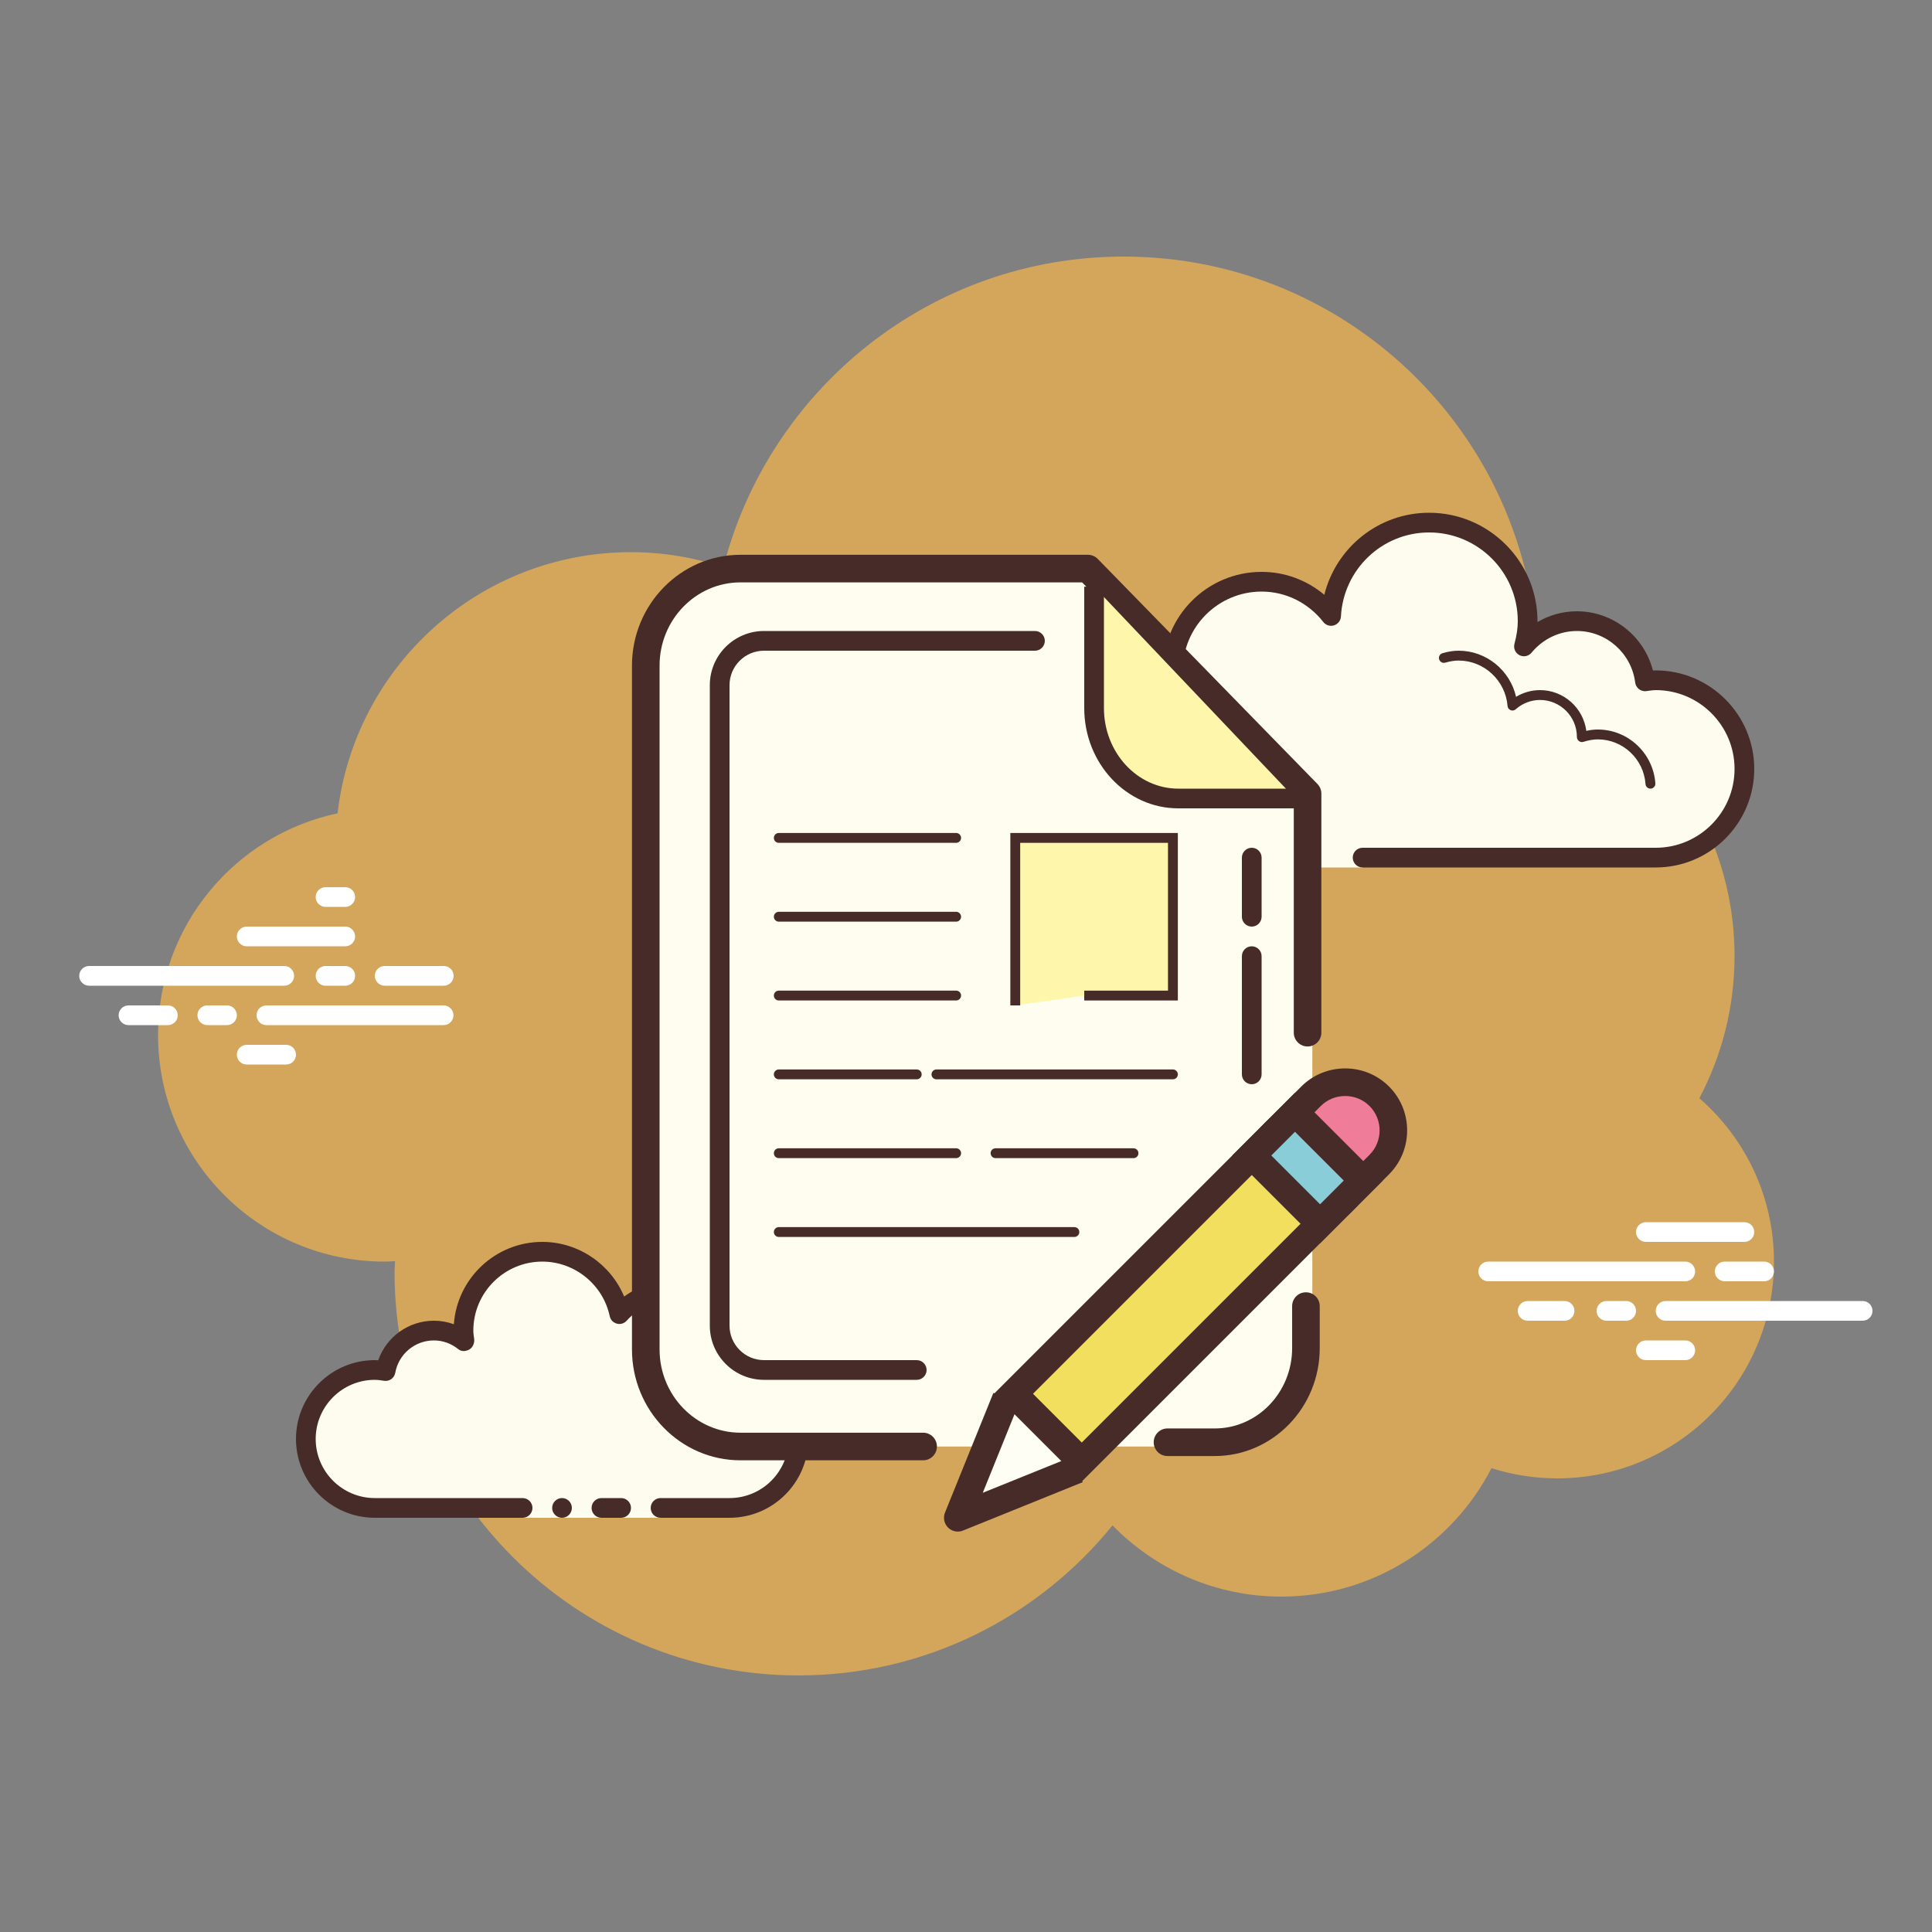 <svg width="140" height="140" viewBox="0 0 140 140" fill="none" xmlns="http://www.w3.org/2000/svg">
<rect x="0" y="0" width="140" height="140" fill="#808080" stroke="none"/>
<g clip-path="url(#clip0)">
<path d="M123.143 79.582C124.764 76.504 125.692 73.006 125.692 69.286C125.692 59.831 119.753 51.783 111.411 48.611C111.411 48.601 111.412 48.591 111.412 48.58C111.412 32.018 97.986 18.592 81.424 18.592C67.453 18.592 55.747 28.161 52.417 41.093C50.309 40.4 48.063 40.012 45.724 40.012C34.74 40.012 25.699 48.284 24.461 58.936C17.03 60.508 11.452 67.1 11.452 74.998C11.452 84.067 18.805 91.42 27.874 91.42C28.127 91.42 28.377 91.403 28.625 91.389C28.619 91.638 28.588 91.883 28.588 92.134C28.588 108.302 41.694 121.408 57.862 121.408C67.054 121.408 75.248 117.164 80.616 110.535C83.726 113.713 88.05 115.696 92.848 115.696C99.488 115.696 105.235 111.912 108.079 106.388C109.581 106.867 111.179 107.128 112.84 107.128C121.515 107.128 128.548 100.095 128.548 91.42C128.548 86.692 126.449 82.462 123.143 79.582Z" fill="#FAB84B" fill-opacity="0.68"/>
<path d="M94.454 62.146C94.454 62.146 89.257 62.146 85.708 62.146C82.159 62.146 79.282 59.269 79.282 55.72C79.282 52.389 81.827 49.681 85.073 49.358C85.041 49.1 84.994 48.847 84.994 48.58C84.994 45.031 87.871 42.154 91.42 42.154C93.474 42.154 95.28 43.134 96.457 44.633C96.656 40.869 99.744 37.87 103.558 37.87C107.501 37.87 110.698 41.067 110.698 45.01C110.698 45.647 110.588 46.252 110.431 46.841C111.348 45.731 112.716 45.01 114.268 45.01C116.811 45.01 118.886 46.916 119.202 49.373C119.46 49.341 119.713 49.294 119.98 49.294C123.529 49.294 126.406 52.171 126.406 55.72C126.406 59.269 123.529 62.146 119.98 62.146C116.431 62.146 106.414 62.146 106.414 62.146H98.739V62.86H94.454V62.146Z" fill="#FDFCEF"/>
<path d="M103.558 37.156C107.889 37.156 111.412 40.679 111.412 45.01C111.412 45.033 111.412 45.054 111.412 45.077C112.272 44.57 113.254 44.296 114.268 44.296C116.883 44.296 119.139 46.097 119.777 48.587C119.844 48.583 119.911 48.58 119.98 48.58C123.917 48.58 127.12 51.783 127.12 55.72C127.12 59.657 123.917 62.86 119.98 62.86H98.739C98.344 62.86 98.025 62.54 98.025 62.146C98.025 61.752 98.344 61.432 98.739 61.432H119.98C123.13 61.432 125.692 58.87 125.692 55.72C125.692 52.57 123.13 50.008 119.98 50.008C119.813 50.008 119.652 50.032 119.49 50.054L119.289 50.081C119.259 50.085 119.23 50.087 119.2 50.087C118.849 50.087 118.541 49.822 118.493 49.462C118.221 47.331 116.404 45.724 114.268 45.724C113.004 45.724 111.808 46.297 110.982 47.295C110.842 47.463 110.638 47.555 110.431 47.555C110.32 47.555 110.208 47.529 110.105 47.475C109.807 47.322 109.657 46.981 109.743 46.657C109.907 46.035 109.984 45.513 109.984 45.01C109.984 41.467 107.101 38.584 103.558 38.584C100.158 38.584 97.35 41.257 97.169 44.672C97.153 44.969 96.955 45.224 96.671 45.314C96.599 45.337 96.527 45.348 96.454 45.348C96.24 45.348 96.031 45.25 95.894 45.074C94.793 43.672 93.164 42.868 91.42 42.868C88.27 42.868 85.708 45.43 85.708 48.58C85.708 48.747 85.732 48.908 85.754 49.07L85.781 49.271C85.804 49.462 85.749 49.654 85.629 49.804C85.51 49.954 85.334 50.049 85.144 50.068C82.208 50.361 79.996 52.791 79.996 55.72C79.996 58.87 82.558 61.432 85.708 61.432H94.454C94.849 61.432 95.168 61.752 95.168 62.146C95.168 62.54 94.849 62.86 94.454 62.86H85.708C81.771 62.86 78.568 59.657 78.568 55.72C78.568 52.297 80.98 49.418 84.284 48.756C84.281 48.697 84.28 48.639 84.28 48.58C84.28 44.643 87.483 41.44 91.42 41.44C93.099 41.44 94.694 42.034 95.965 43.102C96.819 39.669 99.909 37.156 103.558 37.156Z" fill="#472B29"/>
<path d="M105.7 47.152C107.704 47.152 109.426 48.579 109.86 50.495C110.384 50.178 110.982 50.008 111.591 50.008C113.307 50.008 114.729 51.289 114.951 52.961C115.241 52.895 115.516 52.864 115.786 52.864C117.969 52.864 119.8 54.578 119.953 56.765C119.966 56.962 119.817 57.134 119.622 57.148C119.613 57.148 119.604 57.148 119.596 57.148C119.41 57.148 119.253 57.004 119.24 56.817C119.113 55.002 117.597 53.578 115.786 53.578C115.459 53.578 115.115 53.638 114.732 53.759C114.701 53.769 114.668 53.774 114.636 53.774C114.558 53.774 114.479 53.745 114.414 53.697C114.322 53.631 114.268 53.514 114.268 53.4C114.268 51.923 113.067 50.722 111.591 50.722C110.952 50.722 110.327 50.962 109.833 51.397C109.766 51.456 109.681 51.487 109.597 51.487C109.551 51.487 109.507 51.479 109.464 51.46C109.339 51.41 109.253 51.293 109.243 51.157C109.094 49.311 107.539 47.866 105.7 47.866C105.403 47.866 105.093 47.914 104.726 48.019C104.693 48.029 104.659 48.033 104.626 48.033C104.471 48.033 104.331 47.929 104.285 47.773C104.231 47.583 104.341 47.386 104.531 47.332C104.962 47.209 105.334 47.152 105.7 47.152ZM85.875 49.294C87.769 49.294 89.457 50.575 89.979 52.41C90.034 52.6 89.924 52.797 89.734 52.851C89.699 52.86 89.666 52.864 89.635 52.864C89.479 52.864 89.337 52.761 89.292 52.604C88.857 51.076 87.452 50.008 85.875 50.008C85.708 50.008 85.547 50.028 85.387 50.049C85.37 50.052 85.354 50.054 85.337 50.054C85.164 50.054 85.01 49.922 84.986 49.744C84.958 49.548 85.095 49.368 85.291 49.343C85.482 49.317 85.677 49.294 85.875 49.294Z" fill="#472B29"/>
<path d="M20.598 71.428H6.454C6.06 71.428 5.74 71.108 5.74 70.714C5.74 70.32 6.06 70 6.454 70H20.598C20.992 70 21.312 70.32 21.312 70.714C21.312 71.108 20.994 71.428 20.598 71.428ZM25.018 71.428H23.59C23.196 71.428 22.876 71.108 22.876 70.714C22.876 70.32 23.196 70 23.59 70H25.018C25.412 70 25.732 70.32 25.732 70.714C25.732 71.108 25.414 71.428 25.018 71.428ZM32.145 74.284H19.306C18.912 74.284 18.592 73.964 18.592 73.57C18.592 73.176 18.912 72.856 19.306 72.856H32.145C32.539 72.856 32.859 73.176 32.859 73.57C32.859 73.964 32.539 74.284 32.145 74.284ZM16.45 74.284H15.022C14.628 74.284 14.308 73.964 14.308 73.57C14.308 73.176 14.628 72.856 15.022 72.856H16.45C16.844 72.856 17.164 73.176 17.164 73.57C17.164 73.964 16.846 74.284 16.45 74.284ZM12.166 74.284H9.31C8.916 74.284 8.596 73.964 8.596 73.57C8.596 73.176 8.916 72.856 9.31 72.856H12.166C12.56 72.856 12.88 73.176 12.88 73.57C12.88 73.964 12.562 74.284 12.166 74.284ZM20.734 77.14H17.878C17.484 77.14 17.164 76.82 17.164 76.426C17.164 76.032 17.484 75.712 17.878 75.712H20.734C21.128 75.712 21.448 76.032 21.448 76.426C21.448 76.82 21.128 77.14 20.734 77.14ZM25.018 64.288C24.765 64.288 23.843 64.288 23.59 64.288C23.196 64.288 22.876 64.608 22.876 65.002C22.876 65.396 23.196 65.716 23.59 65.716C23.843 65.716 24.765 65.716 25.018 65.716C25.412 65.716 25.732 65.396 25.732 65.002C25.732 64.608 25.412 64.288 25.018 64.288ZM25.018 67.144C24.765 67.144 18.131 67.144 17.878 67.144C17.484 67.144 17.164 67.464 17.164 67.858C17.164 68.252 17.484 68.572 17.878 68.572C18.131 68.572 24.765 68.572 25.018 68.572C25.412 68.572 25.732 68.252 25.732 67.858C25.732 67.464 25.412 67.144 25.018 67.144ZM32.158 70C31.905 70 28.127 70 27.874 70C27.48 70 27.16 70.32 27.16 70.714C27.16 71.108 27.48 71.428 27.874 71.428C28.127 71.428 31.905 71.428 32.158 71.428C32.552 71.428 32.872 71.108 32.872 70.714C32.872 70.32 32.552 70 32.158 70ZM122.122 92.848H107.842C107.448 92.848 107.128 92.528 107.128 92.134C107.128 91.74 107.448 91.42 107.842 91.42H122.122C122.516 91.42 122.836 91.74 122.836 92.134C122.836 92.528 122.516 92.848 122.122 92.848ZM127.834 92.848H124.978C124.584 92.848 124.264 92.528 124.264 92.134C124.264 91.74 124.584 91.42 124.978 91.42H127.834C128.228 91.42 128.548 91.74 128.548 92.134C128.548 92.528 128.228 92.848 127.834 92.848ZM134.974 95.704H120.694C120.3 95.704 119.98 95.384 119.98 94.99C119.98 94.596 120.3 94.276 120.694 94.276H134.974C135.368 94.276 135.688 94.596 135.688 94.99C135.688 95.384 135.37 95.704 134.974 95.704ZM117.838 95.704H116.41C116.016 95.704 115.696 95.384 115.696 94.99C115.696 94.596 116.016 94.276 116.41 94.276H117.838C118.232 94.276 118.552 94.596 118.552 94.99C118.552 95.384 118.232 95.704 117.838 95.704ZM113.376 95.704H110.698C110.304 95.704 109.984 95.384 109.984 94.99C109.984 94.596 110.304 94.276 110.698 94.276H113.376C113.77 94.276 114.09 94.596 114.09 94.99C114.09 95.384 113.77 95.704 113.376 95.704ZM126.406 89.992H119.266C118.872 89.992 118.552 89.672 118.552 89.278C118.552 88.884 118.872 88.564 119.266 88.564H126.406C126.8 88.564 127.12 88.884 127.12 89.278C127.12 89.672 126.802 89.992 126.406 89.992ZM122.122 98.56H119.266C118.872 98.56 118.552 98.24 118.552 97.846C118.552 97.452 118.872 97.132 119.266 97.132H122.122C122.516 97.132 122.836 97.452 122.836 97.846C122.836 98.24 122.516 98.56 122.122 98.56Z" fill="white"/>
<path d="M47.866 109.27C47.866 109.27 50.104 109.27 52.864 109.27C55.624 109.27 57.862 107.032 57.862 104.272C57.862 101.729 55.956 99.654 53.499 99.338C53.539 99.083 53.578 98.827 53.578 98.56C53.578 95.8 51.34 93.562 48.58 93.562C47.106 93.562 45.795 94.212 44.882 95.226C44.333 92.644 42.044 90.706 39.298 90.706C36.144 90.706 33.586 93.264 33.586 96.418C33.586 96.691 33.629 96.952 33.666 97.215C33.055 96.724 32.289 96.418 31.444 96.418C29.69 96.418 28.238 97.685 27.938 99.353C27.683 99.313 27.427 99.274 27.16 99.274C24.4 99.274 22.162 101.512 22.162 104.272C22.162 107.032 24.4 109.27 27.16 109.27C29.92 109.27 37.87 109.27 37.87 109.27V109.984H47.866V109.27Z" fill="#FDFCEF"/>
<path d="M50.365 102.844C50.168 102.844 50.008 102.684 50.008 102.487C50.008 100.741 51.429 99.32 53.175 99.32C53.224 99.332 54.228 99.318 54.952 99.514C55.142 99.565 55.255 99.761 55.203 99.951C55.152 100.142 54.956 100.255 54.766 100.202C54.132 100.031 53.195 100.031 53.177 100.034C51.823 100.034 50.722 101.135 50.722 102.487C50.722 102.684 50.562 102.844 50.365 102.844ZM40.726 108.556C40.332 108.556 40.012 108.876 40.012 109.27C40.012 109.664 40.332 109.984 40.726 109.984C41.12 109.984 41.44 109.664 41.44 109.27C41.44 108.876 41.12 108.556 40.726 108.556Z" fill="#472B29"/>
<path d="M52.864 109.984H47.866C47.472 109.984 47.152 109.664 47.152 109.27C47.152 108.876 47.472 108.556 47.866 108.556H52.864C55.226 108.556 57.148 106.634 57.148 104.272C57.148 102.136 55.541 100.319 53.41 100.047C53.218 100.021 53.045 99.921 52.93 99.767C52.814 99.612 52.766 99.418 52.795 99.228C52.828 99.008 52.864 98.788 52.864 98.56C52.864 96.198 50.942 94.276 48.58 94.276C47.366 94.276 46.241 94.783 45.411 95.704C45.233 95.903 44.953 95.987 44.697 95.915C44.437 95.845 44.239 95.637 44.183 95.374C43.696 93.084 41.641 91.42 39.298 91.42C36.542 91.42 34.3 93.662 34.3 96.418C34.3 96.622 34.33 96.818 34.359 97.015C34.4 97.305 34.269 97.64 34.013 97.786C33.757 97.932 33.447 97.954 33.219 97.772C32.698 97.353 32.085 97.132 31.444 97.132C30.065 97.132 28.885 98.119 28.641 99.48C28.572 99.861 28.218 100.117 27.828 100.058C27.608 100.024 27.389 99.988 27.16 99.988C24.798 99.988 22.876 101.91 22.876 104.272C22.876 106.634 24.798 108.556 27.16 108.556H37.87C38.264 108.556 38.584 108.876 38.584 109.27C38.584 109.664 38.264 109.984 37.87 109.984H27.16C24.01 109.984 21.448 107.422 21.448 104.272C21.448 101.122 24.01 98.56 27.16 98.56C27.244 98.56 27.326 98.563 27.409 98.569C28 96.875 29.603 95.704 31.444 95.704C31.942 95.704 32.428 95.791 32.888 95.961C33.123 92.629 35.908 89.992 39.298 89.992C41.913 89.992 44.248 91.601 45.228 93.953C46.2 93.242 47.373 92.848 48.58 92.848C51.73 92.848 54.292 95.41 54.292 98.56C54.292 98.629 54.291 98.696 54.286 98.763C56.775 99.403 58.576 101.657 58.576 104.272C58.576 107.422 56.014 109.984 52.864 109.984Z" fill="#472B29"/>
<path d="M45.01 108.556C44.783 108.556 43.809 108.556 43.582 108.556C43.188 108.556 42.868 108.876 42.868 109.27C42.868 109.664 43.188 109.984 43.582 109.984C43.809 109.984 44.783 109.984 45.01 109.984C45.404 109.984 45.724 109.664 45.724 109.27C45.724 108.876 45.404 108.556 45.01 108.556Z" fill="#472B29"/>
<path d="M95.097 57.508C88.862 51.166 85.3 47.545 79.065 41.203H64.167H56.957H54.713H53.709C49.907 41.203 46.795 44.367 46.795 48.234V97.787C46.795 101.656 49.907 104.819 53.709 104.819H67.037H74.641H84.601H88.181C91.984 104.819 95.096 101.654 95.096 97.787V94.644V84.256V74.831L95.097 57.508Z" fill="#FEFDEF"/>
<path d="M66.893 105.819H53.659C49.323 105.819 45.795 102.216 45.795 97.787V48.234C45.795 43.805 49.324 40.202 53.659 40.202H78.834C79.102 40.202 79.361 40.31 79.549 40.503L95.467 56.81C95.648 56.997 95.751 57.248 95.751 57.508V74.831C95.751 75.384 95.304 75.831 94.751 75.831C94.199 75.831 93.752 75.384 93.752 74.831V57.915L78.414 42.201H53.659C50.425 42.201 47.795 44.909 47.795 48.234V97.787C47.795 101.113 50.425 103.819 53.659 103.819H66.893C67.445 103.819 67.892 104.266 67.892 104.819C67.892 105.372 67.444 105.819 66.893 105.819Z" fill="#472B29"/>
<path d="M88.024 105.51H84.601C84.049 105.51 83.602 105.063 83.602 104.51C83.602 103.958 84.049 103.511 84.601 103.511H88.024C91.117 103.511 93.633 100.9 93.633 97.692V94.644C93.633 94.092 94.08 93.645 94.633 93.645C95.186 93.645 95.633 94.092 95.633 94.644V97.692C95.633 102.003 92.22 105.51 88.024 105.51Z" fill="#472B29"/>
<path d="M79.282 42.511V51.31C79.282 54.913 82.028 57.862 85.384 57.862H93.859" fill="#FEF6AA"/>
<path d="M93.859 58.576H85.384C81.625 58.576 78.568 55.317 78.568 51.31V42.511H79.996V51.31C79.996 54.529 82.414 57.148 85.384 57.148H93.859V58.576Z" fill="#472B29"/>
<path d="M66.43 99.988H55.363C53.197 99.988 51.436 98.227 51.436 96.061V49.651C51.436 47.485 53.197 45.724 55.363 45.724H74.998C75.392 45.724 75.712 46.044 75.712 46.438C75.712 46.832 75.392 47.152 74.998 47.152H55.363C53.985 47.152 52.864 48.273 52.864 49.651V96.061C52.864 97.439 53.985 98.56 55.363 98.56H66.43C66.824 98.56 67.144 98.88 67.144 99.274C67.144 99.668 66.824 99.988 66.43 99.988Z" fill="#472B29"/>
<path d="M90.706 78.568C90.312 78.568 89.992 78.248 89.992 77.854V69.286C89.992 68.892 90.312 68.572 90.706 68.572C91.1 68.572 91.42 68.892 91.42 69.286V77.854C91.42 78.248 91.1 78.568 90.706 78.568Z" fill="#472B29"/>
<path d="M90.706 67.144C90.312 67.144 89.992 66.824 89.992 66.43V62.146C89.992 61.752 90.312 61.432 90.706 61.432C91.1 61.432 91.42 61.752 91.42 62.146V66.43C91.42 66.824 91.1 67.144 90.706 67.144Z" fill="#472B29"/>
<path d="M69.286 61.075H56.434C56.237 61.075 56.077 60.915 56.077 60.718C56.077 60.521 56.237 60.361 56.434 60.361H69.286C69.483 60.361 69.643 60.521 69.643 60.718C69.643 60.915 69.483 61.075 69.286 61.075Z" fill="#472B29"/>
<path d="M69.286 66.787H56.434C56.237 66.787 56.077 66.627 56.077 66.43C56.077 66.233 56.237 66.073 56.434 66.073H69.286C69.483 66.073 69.643 66.233 69.643 66.43C69.643 66.627 69.483 66.787 69.286 66.787Z" fill="#472B29"/>
<path d="M69.286 72.499H56.434C56.237 72.499 56.077 72.339 56.077 72.142C56.077 71.945 56.237 71.785 56.434 71.785H69.286C69.483 71.785 69.643 71.945 69.643 72.142C69.643 72.339 69.483 72.499 69.286 72.499Z" fill="#472B29"/>
<path d="M66.43 78.211H56.434C56.237 78.211 56.077 78.051 56.077 77.854C56.077 77.657 56.237 77.497 56.434 77.497H66.43C66.627 77.497 66.787 77.657 66.787 77.854C66.787 78.051 66.627 78.211 66.43 78.211Z" fill="#472B29"/>
<path d="M69.286 83.923H56.434C56.237 83.923 56.077 83.763 56.077 83.566C56.077 83.369 56.237 83.209 56.434 83.209H69.286C69.483 83.209 69.643 83.369 69.643 83.566C69.643 83.763 69.483 83.923 69.286 83.923Z" fill="#472B29"/>
<path d="M77.854 89.635H56.434C56.237 89.635 56.077 89.475 56.077 89.278C56.077 89.081 56.237 88.921 56.434 88.921H77.854C78.051 88.921 78.211 89.081 78.211 89.278C78.211 89.475 78.051 89.635 77.854 89.635Z" fill="#472B29"/>
<path d="M84.994 78.211H67.858C67.661 78.211 67.501 78.051 67.501 77.854C67.501 77.657 67.661 77.497 67.858 77.497H84.994C85.191 77.497 85.351 77.657 85.351 77.854C85.351 78.051 85.191 78.211 84.994 78.211Z" fill="#472B29"/>
<path d="M82.138 83.923H72.142C71.945 83.923 71.785 83.763 71.785 83.566C71.785 83.369 71.945 83.209 72.142 83.209H82.138C82.335 83.209 82.495 83.369 82.495 83.566C82.495 83.763 82.335 83.923 82.138 83.923Z" fill="#472B29"/>
<path d="M73.57 72.856V60.718H84.994V72.142H78.568" fill="#FEF6AA"/>
<path d="M73.927 72.856H73.213V60.361H85.351V72.499H78.568V71.785H84.637V61.075H73.927V72.856Z" fill="#472B29"/>
<path d="M72.909 101.31L69.404 109.984L78.078 106.478" fill="#FFFEF4"/>
<path d="M69.404 110.984C69.145 110.984 68.889 110.882 68.698 110.691C68.413 110.407 68.328 109.981 68.478 109.608L71.984 100.935L73.837 101.684L71.215 108.173L77.706 105.55L78.454 107.405L69.78 110.911C69.657 110.961 69.53 110.984 69.404 110.984Z" fill="#472B29"/>
<path d="M94.749 88.133C93.811 88.133 92.932 87.77 92.275 87.113C91.618 86.456 91.256 85.578 91.256 84.64C91.256 83.703 91.617 82.823 92.275 82.167L95.001 79.441C95.658 78.784 96.537 78.421 97.475 78.421C98.413 78.421 99.291 78.784 99.948 79.441C100.605 80.097 100.968 80.977 100.968 81.914C100.968 82.852 100.606 83.73 99.948 84.387L97.222 87.113C96.565 87.77 95.685 88.133 94.749 88.133Z" fill="#EF7D99"/>
<path d="M97.475 79.421C98.146 79.421 98.773 79.679 99.241 80.147C100.215 81.121 100.215 82.706 99.241 83.682L96.515 86.408C96.047 86.876 95.418 87.135 94.749 87.135C94.078 87.135 93.451 86.876 92.982 86.408C92.008 85.434 92.008 83.849 92.982 82.873L95.708 80.147C96.175 79.679 96.804 79.421 97.475 79.421ZM97.475 77.421C96.322 77.421 95.168 77.858 94.295 78.734L91.569 81.46C89.819 83.209 89.819 86.072 91.569 87.821C92.444 88.697 93.596 89.134 94.749 89.134C95.901 89.134 97.055 88.697 97.929 87.821L100.655 85.095C102.404 83.346 102.404 80.483 100.655 78.734C99.779 77.858 98.627 77.421 97.475 77.421Z" fill="#472B29"/>
<path d="M73.442 100.992L92.021 82.413L96.969 87.36L78.39 105.94L73.442 100.992Z" fill="#F2DF5E"/>
<path d="M92.021 83.833L95.555 87.367L78.389 104.532L74.855 100.998L92.021 83.833ZM92.021 81.006L72.028 100.998L78.389 107.359L98.383 87.367L92.021 81.006Z" fill="#472B29"/>
<path d="M90.709 83.733L93.839 80.604L98.786 85.552L95.656 88.682L90.709 83.733Z" fill="#88CDD7"/>
<path d="M93.839 82.015L97.373 85.549L95.657 87.266L92.123 83.732L93.839 82.015ZM93.839 79.188L89.295 83.732L95.657 90.093L100.201 85.549L93.839 79.188Z" fill="#472B29"/>
</g>
<defs>
<clipPath id="clip0">
<rect width="140" height="140" fill="white"/>
</clipPath>
</defs>
</svg>

